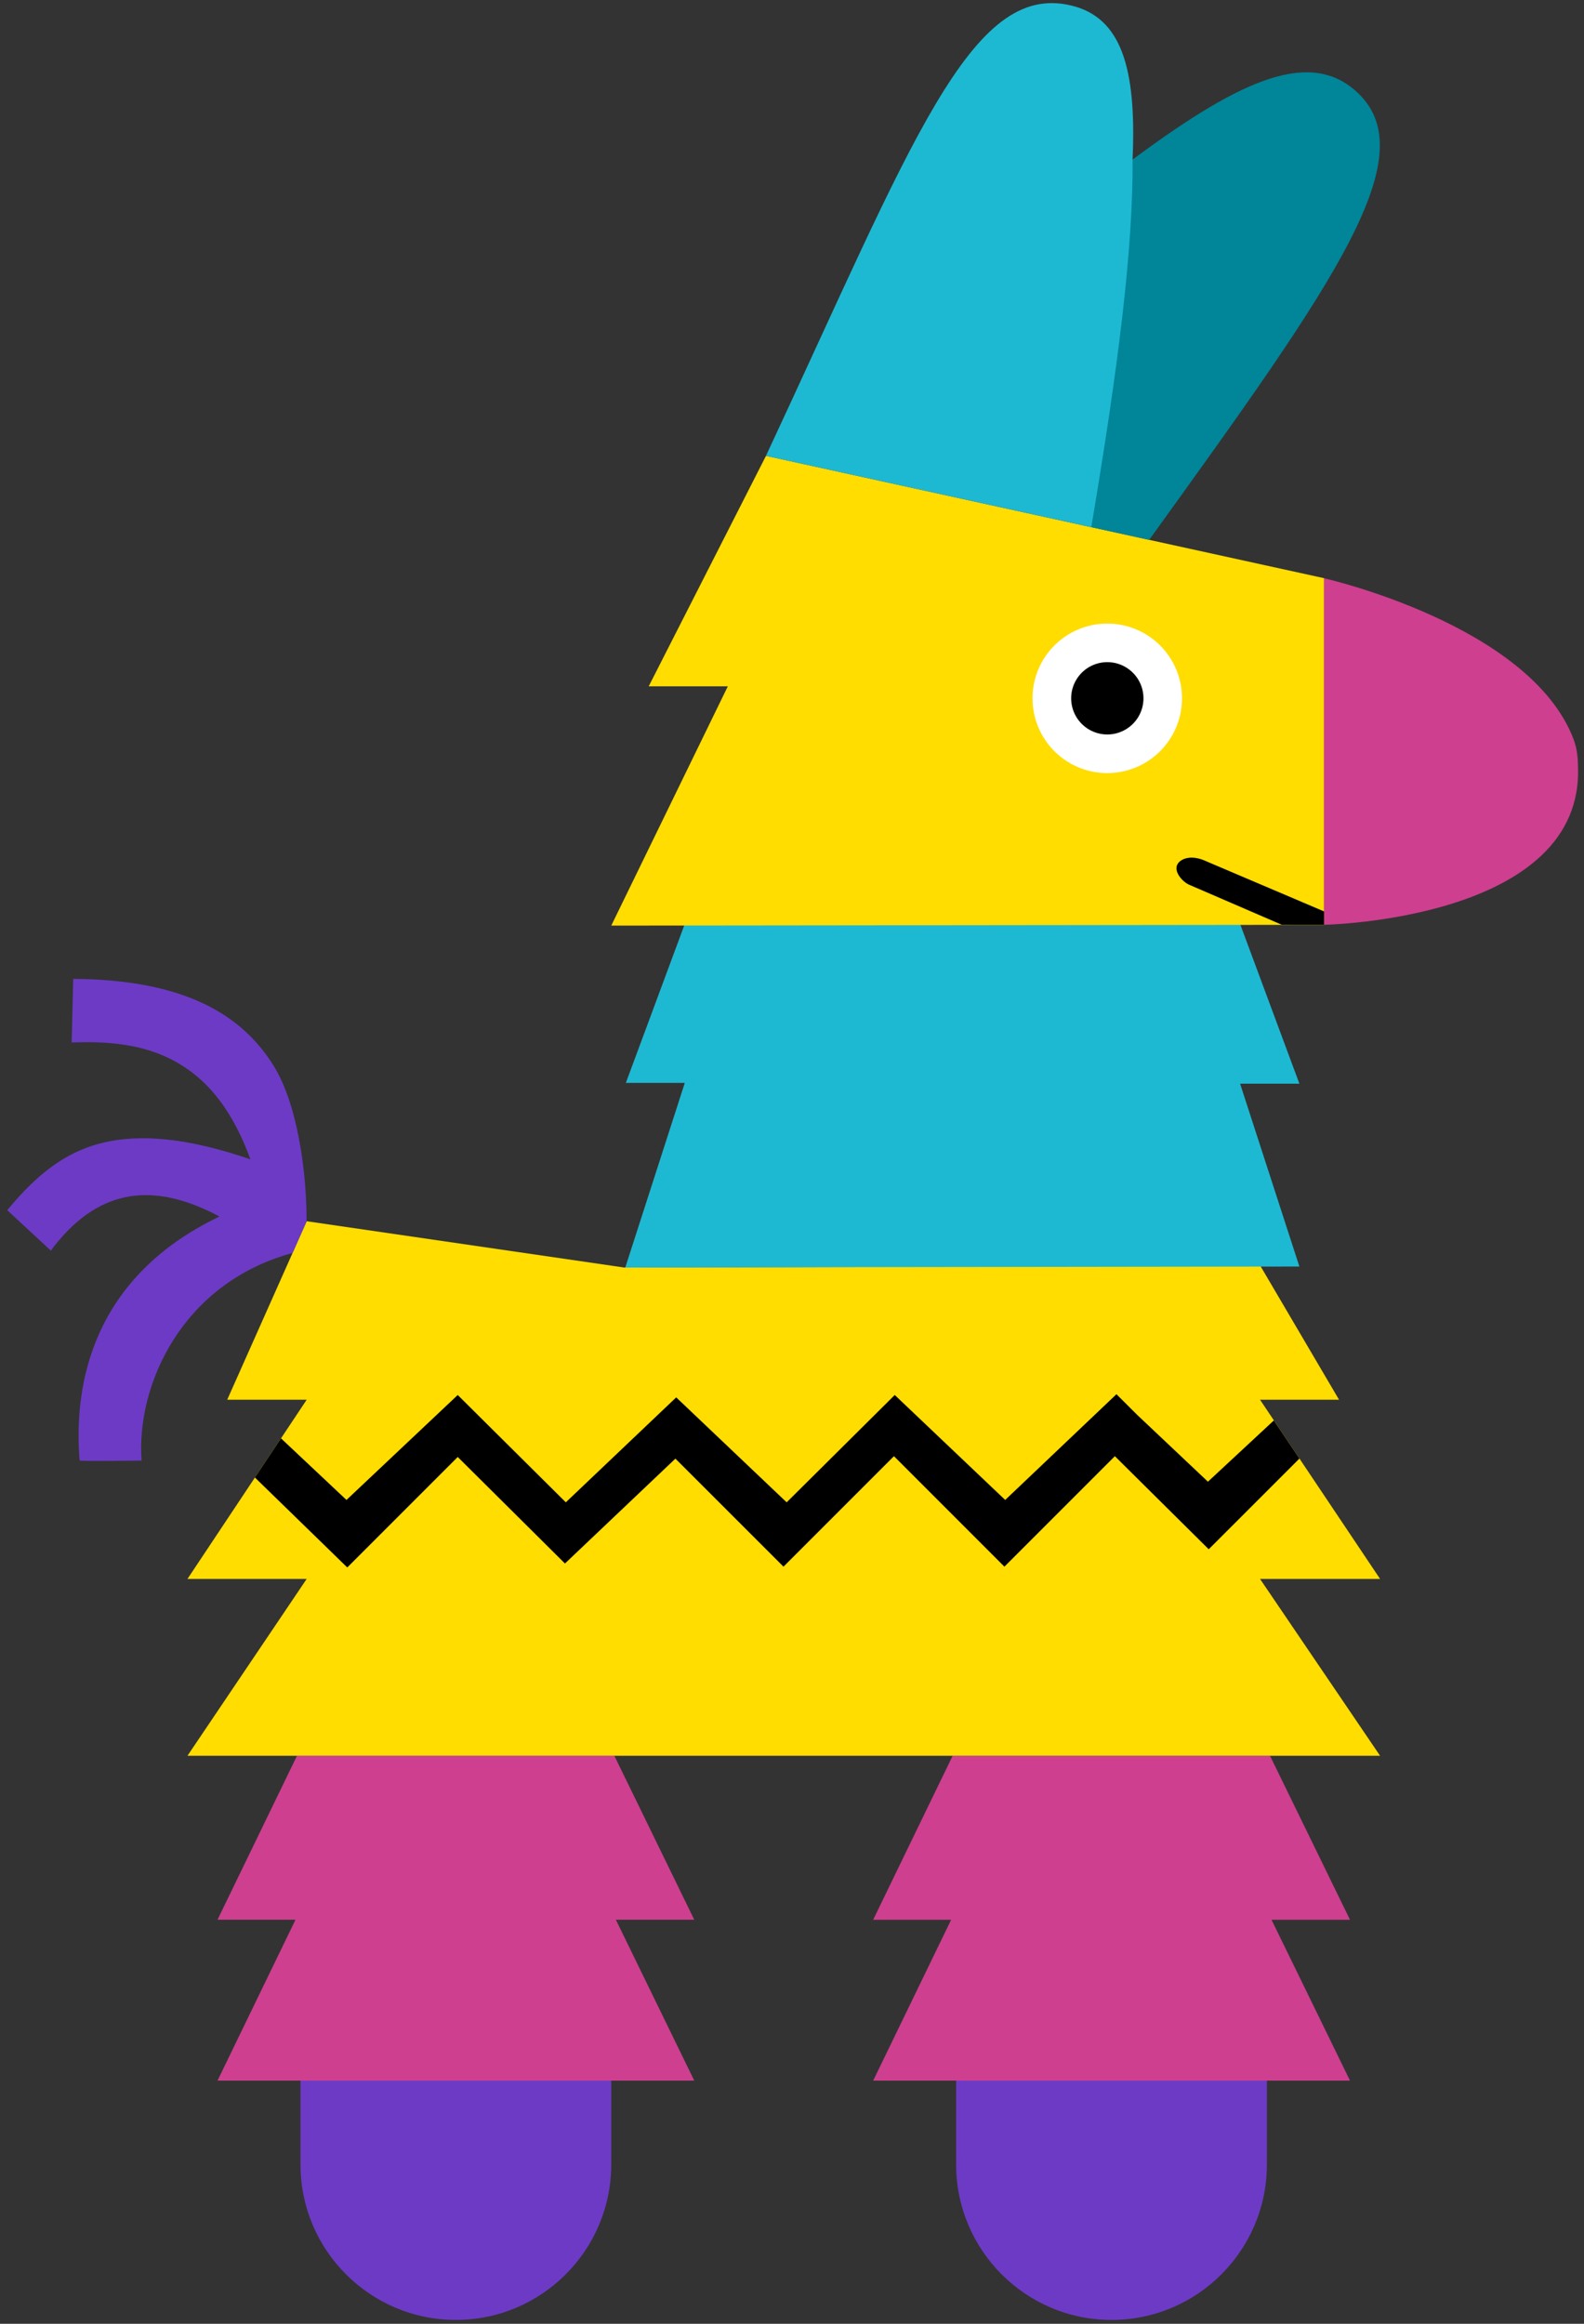 <svg xmlns="http://www.w3.org/2000/svg" width="195" height="286" fill="none"><rect width="100%" height="100%" fill="#333333" stroke="none"/><path fill="#CE3F8F" d="m75.817 236.273 9.652 19.8H26.777l9.6-19.8h-9.6l9.785-20.18h39.069l9.838 20.18h-9.652z"/><path fill="#6D3AC6" d="M37.001 256.072h38.246v10.324c0 10.555-8.573 19.128-19.127 19.128-10.555 0-19.128-8.573-19.128-19.128v-10.324h.009z"/><path fill="#CE3F8F" d="m156.532 236.275 9.661 19.8h-58.701l9.599-19.8h-9.599l9.785-20.18h39.069l9.847 20.18h-9.661z"/><path fill="#6D3AC6" d="M117.716 256.074h38.246v10.325c0 10.554-8.573 19.127-19.128 19.127-10.554 0-19.127-8.573-19.127-19.127v-10.325h.009z"/><path fill="#FD0" d="m155.148 194.372 14.748 21.719H23.078l14.677-21.764H23.078l14.677-22.055h-9.784l9.784-21.968 39.087 5.698 78.306-.221 9.696 16.491h-9.732l.036.044 14.748 22.011h-14.784l.036.045z"/><path fill="#000" d="m34.594 177.025 8.06 7.582 13.695-12.917 13.306 13.209 13.59-12.917 13.597 12.917 13.307-13.209 13.598 12.917 13.695-13.014 2.539 2.53 8.723 8.237 8.113-7.538 3.15 4.689-11.166 11.165-.07-.071-11.484-11.386-13.598 13.598-13.598-13.598-13.598 13.598-13.306-13.297-13.598 12.908-13.2-13.112-13.598 13.598-11.368-11.067"/><path fill="#6D3AC6" d="M37.743 150.307c0-6.247-1.142-14.474-4.079-19.172-3.91-6.264-10.953-10.564-24.648-10.661l-.194 7.83c4.892-.195 9.59.292 13.598 2.84 3.423 2.15 6.263 5.671 8.413 11.545-11.935-4.105-18.782-2.84-23.577.292-2.54 1.663-4.504 3.716-6.361 5.963l5.379 4.99c.292-.487.68-.885.982-1.274 5.865-6.945 12.616-6.75 19.764-2.937-15.553 7.431-18.004 20.543-17.216 30.036.68.097 7.626 0 7.626 0-.681-9.193 4.892-21.826 18.587-25.551l1.726-3.901z"/><path fill="#1DB9D2" d="m159.962 155.88-82.985.115 7.325-22.719h-7.255l7.255-19.561h68.361l7.299 19.658h-7.299l7.299 22.507z"/><path fill="#FD0" d="m163.004 113.821-87.754.098L89.6 84.467h-9.74l14.438-28.364 68.706 15.058v42.66z"/><path fill="#CE3F8F" d="M163 113.82V71.168s25.258 5.689 30.691 19.747c.389 1.017.557 2.105.557 3.194C195.265 113.236 163 113.82 163 113.82z"/><path fill="#008599" d="M141.473 66.444c22.984-31.894 34.353-47.66 25.258-55.392-5.963-5.087-14.748-.787-27.859 8.998-.487 10.466-2.256 24.842-5.583 44.598l8.184 1.796z"/><path fill="#1DB9D2" d="M131.893.685c-12.421-3.034-19.596 16.872-37.6 55.418l40.051 8.777c3.326-19.765 5.158-34.212 5.087-45.412.486-11.254-1.469-17.314-7.529-18.783h-.009z"/><path fill="#fff" d="M136.31 95.147a9.2 9.2 0 0 0 9.201-9.2 9.201 9.201 0 1 0-9.201 9.201z"/><path fill="#000" d="M136.317 90.395a4.45 4.45 0 1 0 0-8.9 4.45 4.45 0 0 0 0 8.9zm26.685 21.78v1.636h-5.22l-11.298-4.883c-.876-.345-2.017-1.619-1.539-2.539.283-.567 1.415-1.239 3.238-.522l14.819 6.308z"/></svg>
